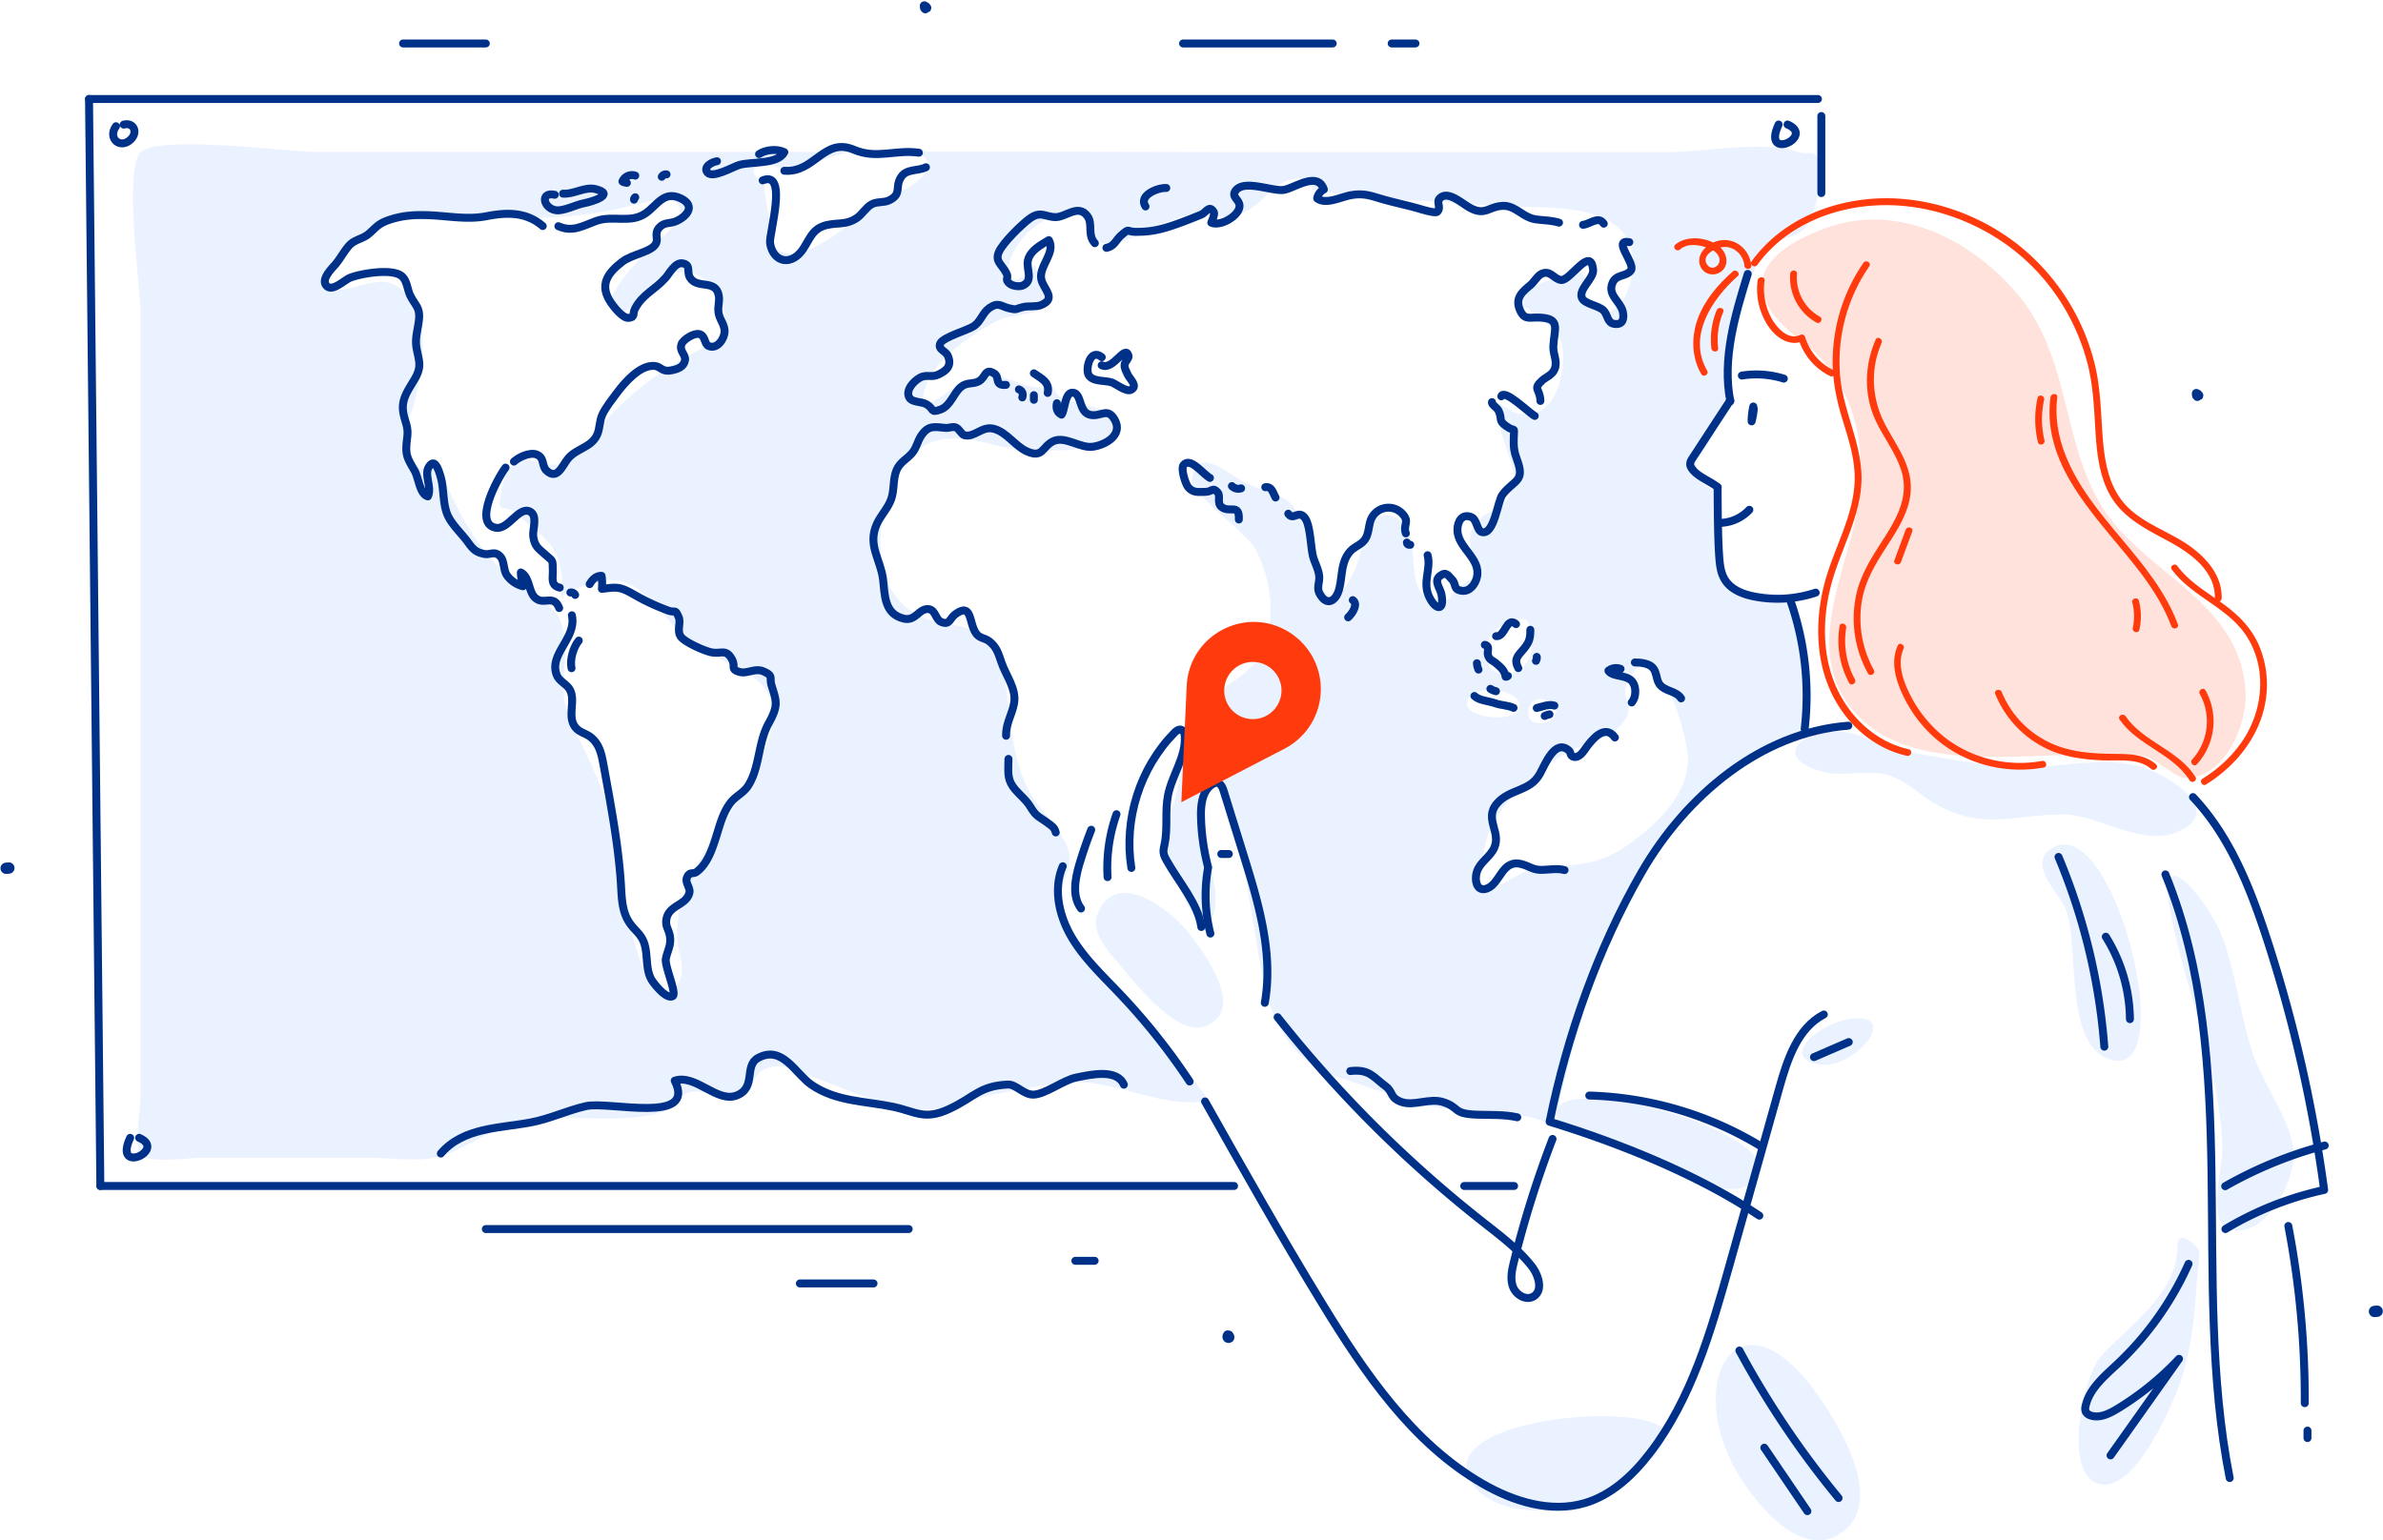 <svg xmlns="http://www.w3.org/2000/svg" width="2101.932" height="1359.018" viewBox="0 0 2101.932 1359.018">
  <g id="Location" transform="translate(-435.479 -465.05)">
    <g id="shadow">
      <g id="Group_19" data-name="Group 19">
        <g id="Group_18" data-name="Group 18">
          <path id="Path_155" data-name="Path 155" d="M1484.5,1288.7c-14.6-19-63.7-59.4-80.9-17.5-7.2,17.5,12.5,36.4,22.9,49.1,11.7,14.3,48.2,59.4,71.9,50.3C1535.5,1356.3,1497.8,1306,1484.5,1288.7Z" fill="#ebf2ff"/>
          <path id="Path_156" data-name="Path 156" d="M1898.9,1722.8c-36.6-20.8-202.6-2.2-164.5,51.6,21.1,29.8,76.8,26.6,105.6,15.4C1847.2,1787,1925.7,1738.1,1898.9,1722.8Z" fill="#ebf2ff"/>
          <path id="Path_157" data-name="Path 157" d="M1975.8,1511.4c68.6-41.3-191.1-111.5-165.8-57.6,4.5,9.6,42,15.4,49.3,17.9C1884.2,1480.3,1952.3,1525.6,1975.8,1511.4Z" fill="#ebf2ff"/>
          <path id="Path_158" data-name="Path 158" d="M2254.8,1183.6c31-.1,69.8,29.1,101.4,15.4,36.8-15.9,5.6-41.3-21.1-53.3-36.3-16.3-77.4-3.3-115.3-3.8-32.8-.4-74.9-9.2-107.3-14.5-23.6-3.9-35.6-18-58.9-17-35.1,1.6-51.6,24.9-9.7,35.7,18.2,4.7,38.2-2.5,56.3,2.7,17.7,5.1,28.8,18.3,44.7,26.9C2185.6,1197.6,2212.5,1183.8,2254.8,1183.6Z" fill="#ebf2ff"/>
          <path id="Path_159" data-name="Path 159" d="M2297.2,1400c63.3,18.9,1-227-54-185.1-18.3,13.9,8.9,39.3,14.2,51.8C2270.4,1297.7,2254.6,1387.2,2297.2,1400Z" fill="#ebf2ff"/>
          <path id="Path_160" data-name="Path 160" d="M2073.7,1363.4c-29.7.1-73.1,36-31.4,41C2069.3,1407.7,2109.6,1363.2,2073.7,1363.4Zm-31,40c-.2.1-.2.2-.3.2C2042.4,1403.7,2042.4,1403.6,2042.7,1403.4Z" fill="#ebf2ff"/>
          <path id="Path_161" data-name="Path 161" d="M2038.5,1695.3c-69.5-97.7-117.9-12-71.1,68.3,15.9,27.2,57.7,80.8,94.2,52.4C2098.1,1787.5,2057.1,1721.4,2038.5,1695.3Z" fill="#ebf2ff"/>
          <path id="Path_162" data-name="Path 162" d="M2355.9,1566c0,40.6-43.6,69.3-67.2,95.5-15.2,17-33.4,99.3-4.4,111.9,34.1,14.8,72-78.6,77.3-97.9,6.9-25,9.9-51.2,11.4-77.1.3-5.8,4.3-28,.9-32.4C2371.5,1563,2355.9,1548,2355.9,1566Z" fill="#ebf2ff"/>
          <path id="Path_163" data-name="Path 163" d="M2458.3,1476.9c-5.8-29.7-27.6-56.5-36.8-85.6-10.3-32.6-13.8-67.2-25.7-99.3-11.3-30.3-57.8-88.8-46.8-26.8,12.6,71.3,44,137.3,46.7,210.8.8,21.2-15.5,70.1,8.4,74.4C2437,1556.3,2462.9,1500.2,2458.3,1476.9Z" fill="#ebf2ff"/>
        </g>
        <path id="Path_164" data-name="Path 164" d="M1243.3,598.9c34.5,16.3-22.9,39.9-35.3,47.3-18.1,10.7-55.9,47.3-78.1,42.3-19.3-4.4-10.9-8.9-14.8-24.9-1.7-6.7-4.8-27.8-5.5-33.5-.8-7.3-14.2-8.5-7.6-18.3,3.7-5.5,23,3,27.6,2.5,16.5-2,38.3-11,55.1-15.3H710.9c-21.1,0-136.5-15.3-151.5.5s0,119.8,0,140.4v693.5c0,8.7-5.6,43.6,0,50.4,6.7,8.1,44,2.6,55.8,2.6H761c18,0,40.1,3.6,57.8,0,24.2-4.9,45.3-23.5,71-30.4,40.8-11,96.7,3.4,133.8-11.3,11.4-4.5,7.6-14,22.6-16.4,12.8-2.1,27.6,11.1,40.5,6.2,13-5,12-21.1,23.3-26.1,15.4-6.9,27.5,1.5,42.5,6.9,43.6,15.6,82.4,38.4,127.8,24,29.4-9.4,55.2-13.3,87.8-18.4,47.4-7.4,89.3,23.8,133.9,15.1-29.2-40.1-67.5-72.7-95.8-113.4-9.1-13.1-30.7-41.9-34.5-56.5-4.5-17.4,9-32.6,7.1-47.1-2.4-17.6-28.1-40.1-37.1-58.9-9.8-20.3-12.9-40.9-15.8-63-2.8-21.4-2.7-46.5-17.4-63.9-18.7-22.2-40.7-13.3-64.1-25.9-38-20.5-37.4-71.1-24.3-106.9,18.9-51.5,48.5-54.9,94.9-42.2,11.7,3.2,95.1,12.4,101.6-13,7.7-30.3-48-16.1-51.6-39.1-30.3,6-42.5-17.8-73.7-6.9-17.3,6.1-51.9,42.4-38.6,4.9,7.9-22.3,45.7-48.8,64.9-57.1,10.4-4.5,34.6-4.3,40.8-12.9,8.2-11.3-9.8-24-9.9-35.8-34.1,41.1-32.9-22.3,14.5-41.7,38.1-15.6,28.4,19.7,46.5,23.2,20.9,4.1,65.5-30.1,85.6-25.8,56,12,52.9-31.2,86.5-31.3,7.2,0,10.2,9.2,12.5,9.6,7.1,1.5,28.7,5.5,41.4,6.5,37.9,3,76,4,113.7,7.7,42.7,4.2,136.5-10.5,125.5,61.8-2.8,18.2-16.2,41.7-34.7,28.2-9.7-7.1-1.6-27.4-11.1-31.4-7.8-3.3-46.9,13.7-50.3,21.4-9.6,21.5.2,1.7,9.3,15.6,5,7.7,17.3,8.2,23.2,21.1,4.6,10.1,3.5,23,1.4,33.6-6,29.8-27.2,45.4-54.1,24.3-10.2,4.6,12.5,51.9,12.3,63.2-.8,36.4-26.7,25.1-37.2,48.7-5.8,13.1,6.9,32.6,0,46.4,6.4-12.8-26.2,15.4-17.4,13.5-11.8,2.5-9.7,9.8-24-1.6-17.8-14.3-.6-59.8-27-70.3-24.7-9.9-26.9,28.7-33.4,43.7-28.3,64.9-35-2.6-46-33.7-11.5-32.6-20.9-25.6-51.3-39.8-14.5-6.7-43-35.1-47.5-3.3-1.8,12.8,47.8,46,56.5,62.7,13.3,25.5,18.1,62.1,5.5,88.4-11.9,24.9-38.6,31.3-54.9,51.1-17,20.6-12.4,30.6-17.1,57.6-3.8,22-14.2,45.6-11.3,68.3,2.4,18,18.8,57.1,32.4,66.1,27.1-17.7-11.3-86.4-2.4-110.2,10.4-28,18.1-9.4,24.9,9.7,10.3,29,14.9,65.1,20,95.3,9.8,57.9,14.2,118.5,76.6,138.9,20.6,6.7,48,16.5,70.9,22.9,38.7,10.9,80.7,1.8,118.1,19.3,20-85.8,43-176.3,96-248.4,25.4-34.6,57.4-63.8,96.5-82.1,31.4-14.7,32-16.2,29.7-53.3-1.5-23.5-3.4-71.1-18.4-81.2-14-9.4-33.7.5-47.5-15.9-11.2-13.3-8.3-31.4-10.5-47-1.2-8.3,4.8-19.9.7-27.7-4-7.6-15.7-6.5-18.7-16.6-6.2-21.2-.5-11.8,9.8-32,18.5-36.2,17.7-78.9,28.5-117.4,4.3-15.2,8.9-33.3,17.9-46.4,12.4-18.1,25.9-11.6,38-24.3,8.2-8.6,19.6-53.6,9-63.9-3.9-3.9-7.9,0-14.7-2.5-30-10.9-84.6,0-116.2,0H1515.9Q1379.55,598.7,1243.3,598.9Zm-132.6,526.2c-15.5,40.5-45.5,72.7-64.6,111.3-9.7,19.6-13.1,33.2-13.5,54.3-.2,10.5,7.5,28.5,2.8,38.7-29.1,63.6-55.1-99.6-56.4-112.5-4.8-49.8-22.3-75.5-41.2-118.6-13.5-30.8,5.2-62.1-10-89.1-8.3-14.8-35.4-26.3-51.3-42.7-28.6-29.4-42.4-61-57.3-98.6-3.5,19.1-18.5,9.4-24.4-1.6-7.4-14,2.8-32.8,6.2-46,7.8-30.7,16.9-80.7-15.9-103-18.4-12.5-49.8,13.2-60.2-1.4-7.8-10.9,36.2-49.1,44.9-53.7,25.3-13.6,67.1-5.3,94.4-5,43.6.5,81.3.9,123.3-9.5,22.3-5.5,51.6-14.8,47.6,9.1-1.2,6.8-25.1,24.9-30.2,30.9s-34.8,36.1-29.7,47c9.6,20.2,34.2-20,40.9-23.5,21.9-11.5,41.8-7.2,53.6,16.6,14.4,29.1-.8,36.9-22.7,48.8-36.1,19.6-57.3,36.8-84.9,67.9-9.8,11-20.8,26.6-35.9,30.3-6.6,1.6-26.6-5.8-30.1-4.4-12.2,4.9-15.5,12.3-17.9,25.4-4.9,27.1.1,11.2,13.5,23.2,25.3,22.7,42.6,28.7,38.9,71.8,49.4-25.6,66.2-15.2,99.1,26.8C1062.5,1059.4,1140.1,1048.2,1110.7,1125.1Zm673.1-32.6c.7-19,33.6-9.6,21.8,5.5C1799.6,1105.7,1781.5,1105.3,1783.8,1092.5Zm-36.6-59c4.4-22.2,45.7-31.5,34.9-11C1802.9,1060,1738.3,1078.5,1747.2,1033.5Zm-17.6,53.5c-2.3-20,49.5-15.6,45.9,2.2C1772.7,1103.1,1731,1099,1729.6,1087Zm194.7,50c-1.3,28.4-23.2,50.4-44.3,67.1-36.5,28.8-53.4,21.6-94.2,27.9-5.7.9-39.1,21.4-41,20.7-16.7-5.6-1.7-16.5-1.4-25,.9-22.9,8.1-39.9,26.6-60.5a191.42,191.42,0,0,1,51.8-40.1c9.8-5,32.6-12,40.4-19.3,20.7-19.4.4-23.4,9.2-41.8C1895.6,1015.1,1925.4,1114.3,1924.3,1137Z" fill="#ebf2ff"/>
      </g>
    </g>
    <g id="color_shadow">
      <g id="Group_20" data-name="Group 20">
        <path id="Path_165" data-name="Path 165" d="M2416.2,1076.2c-3.2-73-73.5-99.3-114.8-147.9C2252.1,870,2266,786,2216.2,726c-40.9-49.3-106.4-82.9-170.1-59.8-63.7,23.2-76.9,58.5-21.8,99.5,45.2,33.6,59.3,89.7,49.7,147.1-10.2,60.7-52.6,133.1,3.1,186.6,48.1,46.2,139.3,30.8,198.2,31.6,14.2.2,39.3-1.7,53.2,1.6,9,2.2,26,18.9,34.9,18.9C2397.8,1151.3,2417.5,1105.2,2416.2,1076.2Z" fill="#ffe2db"/>
      </g>
    </g>
    <g id="outline">
      <g id="Group_21" data-name="Group 21">
        <line id="Line_9" data-name="Line 9" x2="10" y2="959" transform="translate(514 552.4)" fill="none" stroke="#003188" stroke-linecap="round" stroke-linejoin="round" stroke-miterlimit="10" stroke-width="7"/>
        <line id="Line_10" data-name="Line 10" x2="1525" transform="translate(514 552.4)" fill="none" stroke="#003188" stroke-linecap="round" stroke-linejoin="round" stroke-miterlimit="10" stroke-width="7"/>
        <line id="Line_11" data-name="Line 11" x2="1000" transform="translate(524 1511.4)" fill="none" stroke="#003188" stroke-linecap="round" stroke-linejoin="round" stroke-miterlimit="10" stroke-width="7"/>
        <line id="Line_12" data-name="Line 12" y2="68" transform="translate(2042 567.4)" fill="none" stroke="#003188" stroke-linecap="round" stroke-linejoin="round" stroke-miterlimit="10" stroke-width="7"/>
        <line id="Line_13" data-name="Line 13" x2="44" transform="translate(1727 1511.4)" fill="none" stroke="#003188" stroke-linecap="round" stroke-linejoin="round" stroke-miterlimit="10" stroke-width="7"/>
        <line id="Line_14" data-name="Line 14" x2="373" transform="translate(864 1549.4)" fill="none" stroke="#003188" stroke-linecap="round" stroke-linejoin="round" stroke-miterlimit="10" stroke-width="7"/>
        <line id="Line_15" data-name="Line 15" x2="65" transform="translate(1141 1597.4)" fill="none" stroke="#003188" stroke-linecap="round" stroke-linejoin="round" stroke-miterlimit="10" stroke-width="7"/>
        <line id="Line_16" data-name="Line 16" x2="17" transform="translate(1384 1577.4)" fill="none" stroke="#003188" stroke-linecap="round" stroke-linejoin="round" stroke-miterlimit="10" stroke-width="7"/>
        <line id="Line_17" data-name="Line 17" x2="73" transform="translate(791 503.4)" fill="none" stroke="#003188" stroke-linecap="round" stroke-linejoin="round" stroke-miterlimit="10" stroke-width="7"/>
        <line id="Line_18" data-name="Line 18" x2="132" transform="translate(1479 503.4)" fill="none" stroke="#003188" stroke-linecap="round" stroke-linejoin="round" stroke-miterlimit="10" stroke-width="7"/>
        <line id="Line_19" data-name="Line 19" x2="21" transform="translate(1663 503.4)" fill="none" stroke="#003188" stroke-linecap="round" stroke-linejoin="round" stroke-miterlimit="10" stroke-width="7"/>
        <path id="Path_166" data-name="Path 166" d="M1977.1,706.7c-11.3,36.5-22.7,74.9-15.4,112.4" fill="none" stroke="#003188" stroke-linecap="round" stroke-linejoin="round" stroke-miterlimit="10" stroke-width="7"/>
        <path id="Path_167" data-name="Path 167" d="M1961.7,818.2l-33.3,51c-1.1,1.6-2.2,3.4-2.1,5.4,0,2.2,1.5,4,2.9,5.7,4.9,5.7,15.6,9.8,21.4,14.6" fill="none" stroke="#003188" stroke-linecap="round" stroke-linejoin="round" stroke-miterlimit="10" stroke-width="7"/>
        <path id="Path_168" data-name="Path 168" d="M1950.5,894.9c.1,16.4.2,44.4,1.4,60.8.5,7.2,1.2,14.6,5,20.8,5.5,9,16.5,13.1,26.8,15a107.156,107.156,0,0,0,53.3-3.6" fill="none" stroke="#003188" stroke-linecap="round" stroke-linejoin="round" stroke-miterlimit="10" stroke-width="7"/>
        <path id="Path_169" data-name="Path 169" d="M1952,926.4a36.66,36.66,0,0,0,26.5-11.6" fill="none" stroke="#003188" stroke-linecap="round" stroke-linejoin="round" stroke-miterlimit="10" stroke-width="7"/>
        <path id="Path_170" data-name="Path 170" d="M1982,823.7a57.86,57.86,0,0,0-1.5,13.1,59.943,59.943,0,0,0,1.9-11.1" fill="none" stroke="#003188" stroke-linecap="round" stroke-linejoin="round" stroke-miterlimit="10" stroke-width="7"/>
        <path id="Path_171" data-name="Path 171" d="M1971.9,796.4a81.359,81.359,0,0,1,37,2.7" fill="none" stroke="#003188" stroke-linecap="round" stroke-linejoin="round" stroke-miterlimit="10" stroke-width="7"/>
        <path id="Path_172" data-name="Path 172" d="M2014.7,994.9a253.576,253.576,0,0,1,12.6,113.3" fill="none" stroke="#003188" stroke-linecap="round" stroke-linejoin="round" stroke-miterlimit="10" stroke-width="7"/>
        <path id="Path_173" data-name="Path 173" d="M2065.8,1105.3c-77.2,5.9-143.4,62-182.2,129.1s-65.8,144.4-81.3,220.3c61.6,18.9,131.5,46.9,185,82.9" fill="none" stroke="#003188" stroke-linecap="round" stroke-linejoin="round" stroke-miterlimit="10" stroke-width="7"/>
        <path id="Path_174" data-name="Path 174" d="M1837.3,1431.6a308.26,308.26,0,0,1,150.1,44" fill="none" stroke="#003188" stroke-linecap="round" stroke-linejoin="round" stroke-miterlimit="10" stroke-width="7"/>
        <path id="Path_175" data-name="Path 175" d="M2044.2,1360.1c-23,11.8-32.1,39.4-39.1,64.2q-22.2,78.75-44.3,157.6c-16.3,58-33.4,117.6-70.1,165.3-15,19.5-33.9,37.1-57.5,44-30.1,8.8-62.7-1.4-89.8-17-62.3-35.9-104.3-98-141.8-159.3-35.8-58.5-69.5-118.3-103.2-178.1" fill="none" stroke="#003188" stroke-linecap="round" stroke-linejoin="round" stroke-miterlimit="10" stroke-width="7"/>
        <path id="Path_176" data-name="Path 176" d="M1562.4,1362.5a1090.148,1090.148,0,0,0,181.1,180.7c15.1,11.9,30.8,23.6,42.7,38.6,6.5,8.1,10.7,22.1,1.7,27.2-6.6,3.7-15.3-1.6-17.9-8.7s-.9-14.9.9-22.2a910.7,910.7,0,0,1,34-108.2" fill="none" stroke="#003188" stroke-linecap="round" stroke-linejoin="round" stroke-miterlimit="10" stroke-width="7"/>
        <path id="Path_177" data-name="Path 177" d="M2035.5,1397.7c10.2-4.4,20.5-8.9,30.7-13.3" fill="none" stroke="#003188" stroke-linecap="round" stroke-linejoin="round" stroke-miterlimit="10" stroke-width="7"/>
        <path id="Path_178" data-name="Path 178" d="M2251.2,1221.1a540.4,540.4,0,0,1,40.4,167.4" fill="none" stroke="#003188" stroke-linecap="round" stroke-linejoin="round" stroke-miterlimit="10" stroke-width="7"/>
        <path id="Path_179" data-name="Path 179" d="M2292.9,1291.5a139.96,139.96,0,0,1,21.3,72.7" fill="none" stroke="#003188" stroke-linecap="round" stroke-linejoin="round" stroke-miterlimit="10" stroke-width="7"/>
        <path id="Path_180" data-name="Path 180" d="M2345.5,1236.5c67.6,166.2,21.9,356.6,56.7,532.6" fill="none" stroke="#003188" stroke-linecap="round" stroke-linejoin="round" stroke-miterlimit="10" stroke-width="7"/>
        <path id="Path_181" data-name="Path 181" d="M2365.9,1580.1a275.788,275.788,0,0,1-63,88.6c-11.4,10.7-24.4,21.5-27.8,36.7a7.994,7.994,0,0,0,.2,5.3,7.329,7.329,0,0,0,4,3.1c7.8,2.8,16.3-1.3,23.5-5.6a259.12,259.12,0,0,0,54.7-44.3q-30.15,42.6-60.4,85.2" fill="none" stroke="#003188" stroke-linecap="round" stroke-linejoin="round" stroke-miterlimit="10" stroke-width="7"/>
        <path id="Path_182" data-name="Path 182" d="M1969.7,1656.6a802.574,802.574,0,0,0,87.5,130.1" fill="none" stroke="#003188" stroke-linecap="round" stroke-linejoin="round" stroke-miterlimit="10" stroke-width="7"/>
        <path id="Path_183" data-name="Path 183" d="M1991.7,1742.3q19.05,28.05,38,56" fill="none" stroke="#003188" stroke-linecap="round" stroke-linejoin="round" stroke-miterlimit="10" stroke-width="7"/>
        <path id="Path_184" data-name="Path 184" d="M2369.8,1168.3c32.5,34.4,50.4,79.8,65.1,124.8a1256.917,1256.917,0,0,1,50.6,221.8,288.874,288.874,0,0,0-87.1,34.5" fill="none" stroke="#003188" stroke-linecap="round" stroke-linejoin="round" stroke-miterlimit="10" stroke-width="7"/>
        <path id="Path_185" data-name="Path 185" d="M2398.2,1511.6a368.631,368.631,0,0,1,87.8-35.9" fill="none" stroke="#003188" stroke-linecap="round" stroke-linejoin="round" stroke-miterlimit="10" stroke-width="7"/>
        <path id="Path_186" data-name="Path 186" d="M2453.9,1546.7a811.908,811.908,0,0,1,14.5,156.3" fill="none" stroke="#003188" stroke-linecap="round" stroke-linejoin="round" stroke-miterlimit="10" stroke-width="7"/>
        <path id="Path_187" data-name="Path 187" d="M2470.8,1727.2v6.6" fill="none" stroke="#003188" stroke-linecap="round" stroke-linejoin="round" stroke-miterlimit="10" stroke-width="7"/>
        <path id="Path_188" data-name="Path 188" d="M1484.8,1419.2a569.451,569.451,0,0,0-62.6-78.4c-14.9-15.7-30.9-30.7-41.8-49.4s-16-42.2-7.5-62.1" fill="none" stroke="#003188" stroke-linecap="round" stroke-linejoin="round" stroke-miterlimit="10" stroke-width="7"/>
        <path id="Path_189" data-name="Path 189" d="M1389,1266.6c-8-10.7-5.3-25.8-1.6-38.6,3.1-10.4,6.6-20.7,10.6-30.9" fill="none" stroke="#003188" stroke-linecap="round" stroke-linejoin="round" stroke-miterlimit="10" stroke-width="7"/>
        <path id="Path_190" data-name="Path 190" d="M1420.3,1183.4a141.427,141.427,0,0,0-7.9,55.5" fill="none" stroke="#003188" stroke-linecap="round" stroke-linejoin="round" stroke-miterlimit="10" stroke-width="7"/>
        <path id="Path_191" data-name="Path 191" d="M1433.4,1230.8c-6.9-42.6,7.5-88.2,37.8-119.1,1.7-1.8,4.2-3.7,6.5-2.7,2,.8,2.7,3.4,2.8,5.6,1.2,18.2-11.3,34.3-14.8,52.2-2.8,14.1,0,28.9-3,43-.5,2.5-1.2,5-.9,7.5.3,2.7,1.7,5.1,3,7.4,10,18,27.6,37.8,30.3,58.2" fill="none" stroke="#003188" stroke-linecap="round" stroke-linejoin="round" stroke-miterlimit="10" stroke-width="7"/>
        <path id="Path_192" data-name="Path 192" d="M1503.1,1288.7a136.963,136.963,0,0,1-2.1-57.7" fill="none" stroke="#003188" stroke-linecap="round" stroke-linejoin="round" stroke-miterlimit="10" stroke-width="7"/>
        <path id="Path_193" data-name="Path 193" d="M1501,1229.8a192.566,192.566,0,0,1-6.2-44.6c-.2-10.3,1.2-22.2,9.7-28a7.383,7.383,0,0,1,4.5-1.5c3.2.4,4.8,4,5.8,7.1l17.7,57c13.1,42.2,26.3,86.4,18.6,130" fill="none" stroke="#003188" stroke-linecap="round" stroke-linejoin="round" stroke-miterlimit="10" stroke-width="7"/>
        <path id="Path_194" data-name="Path 194" d="M1512.7,1218.5h6.7" fill="none" stroke="#003188" stroke-linecap="round" stroke-linejoin="round" stroke-miterlimit="10" stroke-width="7"/>
        <path id="Path_195" data-name="Path 195" d="M914.2,664.5c-14.9-12.8-32.1-12.1-49.6-8.7-16.5,3.2-32.7,0-49.2-.8-13.3-.6-24.4-.1-37,4.2-9.9,3.4-11.2,6.8-18.1,12.5-5,4.1-11.8,4.8-16.3,9.4-4.3,4.3-8.5,12.5-13.2,17.8-3.1,3.5-12.8,13.2-7,18.6,5.3,5,15.5-5.5,20.7-7.5,9.6-3.7,38-8.6,45.8-.9,4.4,4.3,4.5,11.6,7.1,16.8,4.7,9.4,9,10.4,7.5,22.3-1.1,8.9-3.6,15.5-1.9,24.5,2.1,11.1,4.6,15.7-1.5,26.4-5.6,9.8-12.6,18.1-10.2,30.5,1.8,9.3,4.6,11.9,3.3,21.9-1.9,15-.3,16.8,6.5,28.7,3.7,6.3,4.5,20.9,11.8,22.8,3.7-7.7-3.3-18.8.6-25.6,5.2-8.9,8.7,1.4,10.7,8.5,3.2,11.1,1.5,24.2,6.6,34.7,4,8.1,12.1,15.5,17.4,22.8,4.6,6.3,6.8,8.7,14,10.3,5.7,1.3,9.6-3.2,14.7,2.5,3.4,3.8,2.6,11.7,5.5,16.1a24.661,24.661,0,0,0,14.4,10c-.8-4-1.9-8.2-1.9-12.2,8.6,4.6,6.2,18.5,14.1,23.5,7.2,4.6,15.1-3.9,19.7,7.9" fill="none" stroke="#003188" stroke-linecap="round" stroke-linejoin="round" stroke-miterlimit="10" stroke-width="7"/>
        <path id="Path_196" data-name="Path 196" d="M881.4,877.6c-6.9,9.1-29,49.6-8.5,53.1,10.9,1.9,20.1-19.1,29.9-14.4,7.3,3.5,2.3,15.9,3,21.7,1.1,9.2,4.6,10.9,10.7,16.4,7.1,6.4,6.3,3.9,6.6,14,.2,6.4-2.3,13.1,6.1,15.1" fill="none" stroke="#003188" stroke-linecap="round" stroke-linejoin="round" stroke-miterlimit="10" stroke-width="7"/>
        <path id="Path_197" data-name="Path 197" d="M938.6,987.8a4.03,4.03,0,0,1,4.2,2.1" fill="none" stroke="#003188" stroke-linecap="round" stroke-linejoin="round" stroke-miterlimit="10" stroke-width="7"/>
        <path id="Path_198" data-name="Path 198" d="M888.8,872.3c4.1-3.9,14.3-8.6,20.1-6.2,7.2,3,4.1,9.7,8.5,14,9.3,8.9,13.7-3.4,18.6-9.8,7.4-9.7,20.9-10.1,26.1-21.5,2.6-5.6,2-12.1,4.6-17.8,2.9-6.5,8.8-13.7,13-19.4,6.8-9.1,20.3-24.8,33.1-23.7,5.9.5,6.4,5.6,14.8,3.9,5.9-1.1,11.2-3.2,12.1-9,.8-5.1-5.5-7.9-3-14.3,1.6-4.1,11.1-9.9,15.6-8.7,5.8,1.6,4.1,8.9,8.4,10.6,7.5,3,13.7-6.4,13.9-12.7.2-5.6-3.4-9.5-4.9-14.7-1.8-6.4.8-11.4-.2-17-2.6-15-18.7-5.6-25.3-15.8-3.4-5.3,1.2-11.3-6.5-12.8-6.7-1.3-11.8,9-15.1,12.7-10,11.2-20.2,14.3-27.1,27.4-2.3,4.4.7,7.6-5.8,8-5,.3-12.7-9.6-15.1-13.1-10.9-15.6-3.5-26.2,9.6-36.3,9-7,26.3-8.6,30-16.4,2.1-4.5-2-8.5,2.8-13.9,4.3-4.9,9.4-3.3,14.4-5.4,10.4-4.4,17.7-13.9,4.8-20.2-15-7.4-20.9,5.8-31.2,13-13.6,9.4-28.8,1.4-43.9,6.9-11.7,4.3-20.7,10.1-33.1,4.5" fill="none" stroke="#003188" stroke-linecap="round" stroke-linejoin="round" stroke-miterlimit="10" stroke-width="7"/>
        <path id="Path_199" data-name="Path 199" d="M924.8,636.9c-13.3-2.8-10,11.8.8,13.6,6.9,1.1,17.8-4.8,24.8-6.1,7.5-1.4,28.5-7.9,10.4-12.5-9.5-2.4-19,4.7-28.7,4" fill="none" stroke="#003188" stroke-linecap="round" stroke-linejoin="round" stroke-miterlimit="10" stroke-width="7"/>
        <path id="Path_200" data-name="Path 200" d="M995.8,620a9.132,9.132,0,0,0-11.3,5.1c1.3,1.1,2.2.8,3.9,1.3" fill="none" stroke="#003188" stroke-linecap="round" stroke-linejoin="round" stroke-miterlimit="10" stroke-width="7"/>
        <path id="Path_201" data-name="Path 201" d="M995.8,639.1a2.476,2.476,0,0,0-1.1,2.1" fill="none" stroke="#003188" stroke-linecap="round" stroke-linejoin="round" stroke-miterlimit="10" stroke-width="7"/>
        <path id="Path_202" data-name="Path 202" d="M1019.2,621a4.18,4.18,0,0,1,4.2-2.1" fill="none" stroke="#003188" stroke-linecap="round" stroke-linejoin="round" stroke-miterlimit="10" stroke-width="7"/>
        <path id="Path_203" data-name="Path 203" d="M1067.9,607.3c-4.5.6-12.5,5.1-8.4,10,4.7,5.5,23.1-5.4,28.3-6.8,10.9-3,33.9-.3,39.5-11.2-6.5-3.2-16.2-2.3-22.3,1.7" fill="none" stroke="#003188" stroke-linecap="round" stroke-linejoin="round" stroke-miterlimit="10" stroke-width="7"/>
        <path id="Path_204" data-name="Path 204" d="M1108.2,624.2c22.7-9.4,5.5,47.6,6.5,55.1,1.8,13.3,12.8,19.9,23.5,11.7,9.5-7.2,10.4-21.3,22.5-26.1,11.1-4.5,20.5-.1,31.2-8,4.3-3.2,7.7-9,12.4-11.6s10.7-1.2,15.5-3.5c11.7-5.8,4.5-11.5,10.6-20.7,4.8-7.3,15-5,21.8-8.5" fill="none" stroke="#003188" stroke-linecap="round" stroke-linejoin="round" stroke-miterlimit="10" stroke-width="7"/>
        <path id="Path_205" data-name="Path 205" d="M1127.3,615.7c27,2,34.9-29.9,61.5-18.5,20,8.5,36.6-.4,57.2,2.6" fill="none" stroke="#003188" stroke-linecap="round" stroke-linejoin="round" stroke-miterlimit="10" stroke-width="7"/>
        <path id="Path_206" data-name="Path 206" d="M955.6,980.4c2.3-4,5.8-7.5,10.5-7.3a49.2,49.2,0,0,1,.3,11.5c12.7-1.6,15.6-2.2,27.4,4.5a191.76,191.76,0,0,0,31,14.6c6.7,2.4,5.9-1.9,9.3,5.8,2.2,5-1.9,12.2,2,17.4,3.8,5,21.6,12.9,27.6,13.8,8.6,1.2,12.1-3,17.1,5.5,4.2,7.2-1.8,9.1,7.1,11.7,6.5,1.9,13.7-3.8,21-.5,9.2,4,5,5.5,7.1,12.3,4.3,14.1,6.4,17.5-2.6,33.7-9.5,17.1-7.8,40.5-18.8,56-3.8,5.3-10.3,8.3-14.4,13.4-5.9,7.6-8.6,16-11.3,24.9-4.2,13.3-8.2,28.3-18.7,36.4-3.5,2.7-6.3-.5-8.7,5-2.1,4.5,3.1,9.3,2.1,13.5-2.6,11.3-18.2,10.8-20.3,23.4-1.1,6.4,1.9,8.6,3,14.6,1.5,8.2-2,12.7-3.5,20.3-1.3,6.3,10,30.8,6,33-5.7,3.2-17.2-11.6-19.1-15.3-5-9.8-2.6-21.2-6-31.4-2.7-8.1-8.3-11.1-12.9-17.9-7.4-10.8-6.9-24.4-7.8-36.9-2.4-34-9-68.6-15.1-102.1-1.7-9.1-3.3-18.1-10.8-24.4-5.6-4.7-12-4.5-15.6-11.5-4.7-9,1.2-20.8-2.9-29.9-2.6-5.8-9.5-7.9-11.9-13.6-7.8-18.6,17.8-32.8,13.2-53" fill="none" stroke="#003188" stroke-linecap="round" stroke-linejoin="round" stroke-miterlimit="10" stroke-width="7"/>
        <path id="Path_207" data-name="Path 207" d="M946,1030.2c-4.9,6-8,16.7-6.4,24.4" fill="none" stroke="#003188" stroke-linecap="round" stroke-linejoin="round" stroke-miterlimit="10" stroke-width="7"/>
        <path id="Path_208" data-name="Path 208" d="M1401.2,679.6c-6.9-7.5-1.5-16.8-6.5-23.8-8-11.2-19.2.9-28.1.8-9.6-.1-13.1-6-23.3,1.6-7.2,5.4-22.6,20.5-26.5,28.6-4.3,8.9,2.5,11.4,6.5,19.5,2.3,4.5-2.1,4.8,2.6,8.9,2.4,2.1,8.2,3,11.3,1.9,10.5-4.1,3.1-14.7,5-22.5,2-8.6,11.6-13.6,18.4-17.7,6.4,11.3-9.3,23.2-6.6,34.8,2.1,8.9,13.8,16.8-.3,22.5-4.4,1.8-10.7.6-15.6,1.7-7.3,1.7-5.2,2.9-12.7,1.1-6.9-1.6-9.1-5.7-17-.4-6.2,4.2-7.6,11.8-13.8,16.1-5,3.5-27.3,9.8-29.7,15.2-2.6,5.8,4.9,6.4,6.8,11.4,3.3,8.3-.9,12.6-8.3,16.1-6,2.8-8.7.3-14.2,1.9s-15.9,11.3-11.6,18.6c2.6,4.4,10.7,3.2,15.2,5.9,6.8,4,3,7.9,12.2,4.6,9.1-3.3,11.4-14.6,18.3-20.1,5.4-4.3,9.9-1.9,15.5-4.8,6.3-3.4,5.2-12.2,13.7-6.9,5.1,3.2-.2,11,10.3,10" fill="none" stroke="#003188" stroke-linecap="round" stroke-linejoin="round" stroke-miterlimit="10" stroke-width="7"/>
        <path id="Path_209" data-name="Path 209" d="M1334.2,808.6c3.1,1.2,4,3.9,3,7.1" fill="none" stroke="#003188" stroke-linecap="round" stroke-linejoin="round" stroke-miterlimit="10" stroke-width="7"/>
        <path id="Path_210" data-name="Path 210" d="M1347.4,794.4c6.6,4.6,14.2,7.7,12.2,17.3" fill="none" stroke="#003188" stroke-linecap="round" stroke-linejoin="round" stroke-miterlimit="10" stroke-width="7"/>
        <path id="Path_211" data-name="Path 211" d="M1347.4,813.7v4.1" fill="none" stroke="#003188" stroke-linecap="round" stroke-linejoin="round" stroke-miterlimit="10" stroke-width="7"/>
        <path id="Path_212" data-name="Path 212" d="M1367.7,820.8c-1,4.5.3,8.3,4.1,10.1,3-3.6,2.8-20.3,10.2-19.4,7.9.9,4.7,17.6,15.4,19.6,9.4,1.8,14.8-6.9,21.2,4.1,7.8,13.4-7.8,22.5-19.4,24-10.9,1.4-24.2-9.6-34.4-5s-9.1,15.5-23.5,9.1c-10.6-4.7-17.8-17.1-29.5-20-10.2-2.5-16.7,7.8-25.4,5.8-3-.7-4.7-5.7-7.8-6.9-2.9-1.1-5.9.6-8.7.4-10.4-.9-15.6-2.7-22.1,7.2-3.1,4.8-3.7,9.9-7.5,14.6-4.6,5.7-10.9,8.1-14,15.4-3.4,8-1.8,17.6-4.8,25.8s-9.4,14.3-12.9,22.4c-7.9,18.4,3.6,30.5,5.8,48.3,1.6,13.3.8,30.2,18,34.5,11,2.8,13.6-9.6,22.5-8.3,5.6.9,6.1,9.2,10.4,11.1,8.1,3.6,7.6-2.8,12.8-6.6,15.1-11.1,11.7,7.8,18.4,17,3.1,4.3,7.7,3.9,11.5,6.8,6.5,5.1,8,10.5,10.7,18.4,3.9,11.8,13.7,23.7,11.2,36.6-1.9,10-7.3,17.8-7,28.4" fill="none" stroke="#003188" stroke-linecap="round" stroke-linejoin="round" stroke-miterlimit="10" stroke-width="7"/>
        <path id="Path_213" data-name="Path 213" d="M1325,1134.6c0,7.3-1.2,15,2.2,21.6,4,7.8,12.6,12.9,17.2,20.8,5.4,9.1,8.1,8.7,15.2,14.1,3.3,2.5,5.9,3.7,7.1,8.4" fill="none" stroke="#003188" stroke-linecap="round" stroke-linejoin="round" stroke-miterlimit="10" stroke-width="7"/>
        <path id="Path_214" data-name="Path 214" d="M1528.2,923.4c.7-14.7-8.2-5.3-15.3-11.1-4.2-3.5-.7-9.4-3.2-12.6-4.5-5.5-4.9-.7-11.1-.7-5.9,0-10.4,1.2-15-4-2.4-2.8-6.9-16.4-4.1-19.8,6-7.1,16.8,7.9,23.2,11.5" fill="none" stroke="#003188" stroke-linecap="round" stroke-linejoin="round" stroke-miterlimit="10" stroke-width="7"/>
        <path id="Path_215" data-name="Path 215" d="M1522.1,893.9a7.949,7.949,0,0,0,8.1,2" fill="none" stroke="#003188" stroke-linecap="round" stroke-linejoin="round" stroke-miterlimit="10" stroke-width="7"/>
        <path id="Path_216" data-name="Path 216" d="M1551.5,894.9c5.9-.9,6.6,4.8,9.1,9.1" fill="none" stroke="#003188" stroke-linecap="round" stroke-linejoin="round" stroke-miterlimit="10" stroke-width="7"/>
        <path id="Path_217" data-name="Path 217" d="M1571.8,918.3c4.4,6.2,8.5-3,14,2.9,6,6.5,5.5,28.3,8.4,36.7,1.7,5.1,4.5,10.3,4.9,15.8.4,5.2-2.4,9.9.3,15,6.2,11.7,14.3,6.7,17.1-3.3,3.3-11.7,1.3-24.7,10.3-34.3,3.9-4.1,9.6-5.4,12.9-10.5,3.6-5.6,2.7-12.8,5.7-18.6a16.663,16.663,0,0,1,27.3-3.4c6.3,7,.2,9.4,2.8,17" fill="none" stroke="#003188" stroke-linecap="round" stroke-linejoin="round" stroke-miterlimit="10" stroke-width="7"/>
        <path id="Path_218" data-name="Path 218" d="M1676.4,943.7c.1,1.6,1.2,2.3,3,2" fill="none" stroke="#003188" stroke-linecap="round" stroke-linejoin="round" stroke-miterlimit="10" stroke-width="7"/>
        <path id="Path_219" data-name="Path 219" d="M1694.7,954.9c3.3,12.5-5,23.7,1.5,37,5.4,11.2,13.7,13.2,10.7-2.5-1.2-6-7.2-11.8-1.1-16.4,5.6-4.1,7.1.2,10.2,3.1,4.4,4.2.7,9.1,9,10.2,6.9.9,11.8-5.9,13.2-11.9,3.9-17.1-17.6-26-17.2-42.4.2-7,4.1-14.1,12.3-10.7,5.1,2.1,4.8,12.1,9.3,13.2,11,2.7,13.7-27.2,18.1-33,10.2-13.3,20.1-11.3,13.1-30.2-3-8.1-3.3-11.8-3.1-20.1.3-11.1,1.6-4.1-6.8-10.3-7-5.2-3.2-5.4-6.3-12.9-1.6-3.8-6.8-5.8-6.1-8.2" fill="none" stroke="#003188" stroke-linecap="round" stroke-linejoin="round" stroke-miterlimit="10" stroke-width="7"/>
        <path id="Path_220" data-name="Path 220" d="M1628.7,994.5c5,3.5-.2,11.7-4.1,15.2" fill="none" stroke="#003188" stroke-linecap="round" stroke-linejoin="round" stroke-miterlimit="10" stroke-width="7"/>
        <path id="Path_221" data-name="Path 221" d="M1407.3,780.2c-10.3-8.5-14.6,10.6-11.6,15.7,3.7,6.3,14.5,4.5,20.5,6.6,3.7,1.3,12.7,8.6,16.8,6.5,6.8-3.3-1.4-9.9-2.9-13.6-1.3-3.1-2.8-5-2.7-8.4,0-2.6,4.2-5.8,3.5-8.1-3-10.6-13.5,13.4-23.7,8.4" fill="none" stroke="#003188" stroke-linecap="round" stroke-linejoin="round" stroke-miterlimit="10" stroke-width="7"/>
        <path id="Path_222" data-name="Path 222" d="M1759.7,814.7c2.7-7,24.7,14.9,29.5,17.3" fill="none" stroke="#003188" stroke-linecap="round" stroke-linejoin="round" stroke-miterlimit="10" stroke-width="7"/>
        <path id="Path_223" data-name="Path 223" d="M1794.2,818.8c-.3-11.2-7.3-10.1,1.8-18.3,3.4-3,8.8-4.5,10.9-10.2,2.5-6.9-1.6-12.6-1.3-19.4.6-15.8,7.4-25.2-13.2-25.7-8-.2-12.4,2.4-16.3-6.7-4.8-11.1,3.1-16.7,9.6-22.2,2.6-2.2,5.8-7.5,8.7-9.2,8.5-4.8,11.6,4.5,18.2,5,8,.7,26.1-30.9,28.1-9,.7,7.8-13.2,17.1-9.9,24.8,2.3,5.5,14.7,6.5,19.2,11.2,3.7,4,3.2,10.8,9.3,11.7,8.4,1.3,8.8-5.7,7.5-11.1-2.2-8.9-13.8-14.5-8.9-25.3,3.4-7.7,12.4-5.1,16.2-10.9,4-6-17-27.7-1.5-24.8" fill="none" stroke="#003188" stroke-linecap="round" stroke-linejoin="round" stroke-miterlimit="10" stroke-width="7"/>
        <path id="Path_224" data-name="Path 224" d="M1411.4,683.7c7.1-1.3,8.4-7.1,13.2-11.2,7.5-6.4,4.2-3.1,12.4-2.9,11.5.1,20.1-1.4,31.3-5.1,8.8-2.9,18.2-6.6,26.7-10.1,4.2-1.7,7.1-8.9,11-2.4,1.3,2-1.4,7.6-2.1,9.5,7,3.1,19.8-3.6,23.6-10.4,5.1-9.3-6.8-10.9-2.4-17.5,7.3-11,33.3.9,43.2-1.1,9.6-1.9,29.5-16.5,34.9-.3a10.964,10.964,0,0,0-5.9,7.9c7.6,5.8,21.1-1.3,29.6-2.8,12.1-2.2,18.4.8,29.4,3.9,10.8,3,20.7,5,31.4,8.1,2,.6,13.6,4.1,15.3,2.7,3.8-2.9-.3-8.6,1.9-11.3,6.7-8.6,19.6,3.5,27,7.6,14,7.8,17-1.8,30.4-1.6,10,.2,16.9,10.2,27.4,11.8,7.2,1.1,13.3.8,20.9,3" fill="none" stroke="#003188" stroke-linecap="round" stroke-linejoin="round" stroke-miterlimit="10" stroke-width="7"/>
        <path id="Path_225" data-name="Path 225" d="M1831.8,663.4c6.5-.7,13.5-8.2,18.3-1" fill="none" stroke="#003188" stroke-linecap="round" stroke-linejoin="round" stroke-miterlimit="10" stroke-width="7"/>
        <path id="Path_226" data-name="Path 226" d="M1464.2,630.9c-7.5-.4-24.9,6.5-18.3,16.3" fill="none" stroke="#003188" stroke-linecap="round" stroke-linejoin="round" stroke-miterlimit="10" stroke-width="7"/>
        <path id="Path_227" data-name="Path 227" d="M1745.2,1034c5.1,1.2,1.5,5.7,2.9,9.5,1.6,4.3,3.7,3.9,6.9,6.7,3.9,3.3,7.7,6.3,8.5,11.9a2.2,2.2,0,0,0,2-.7" fill="none" stroke="#003188" stroke-linecap="round" stroke-linejoin="round" stroke-miterlimit="10" stroke-width="7"/>
        <path id="Path_228" data-name="Path 228" d="M1755.1,1026.3c8,1.2,9.1-18,17.6-10.6" fill="none" stroke="#003188" stroke-linecap="round" stroke-linejoin="round" stroke-miterlimit="10" stroke-width="7"/>
        <path id="Path_229" data-name="Path 229" d="M1785.3,1020.7c.2,9.2-1.9,12.5-7.8,19.2-4.4,5-6.3,7.9-2.8,14.6" fill="none" stroke="#003188" stroke-linecap="round" stroke-linejoin="round" stroke-miterlimit="10" stroke-width="7"/>
        <path id="Path_230" data-name="Path 230" d="M1736,1079.1c4.1,4,12.6,4.4,18,6.3,5.2,2,11.6,1.8,16.5,4.2" fill="none" stroke="#003188" stroke-linecap="round" stroke-linejoin="round" stroke-miterlimit="10" stroke-width="7"/>
        <path id="Path_231" data-name="Path 231" d="M1750.1,1072.8a15.148,15.148,0,0,0,4.9,2.1" fill="none" stroke="#003188" stroke-linecap="round" stroke-linejoin="round" stroke-miterlimit="10" stroke-width="7"/>
        <path id="Path_232" data-name="Path 232" d="M1771.2,1080.5" fill="none" stroke="#003188" stroke-linecap="round" stroke-linejoin="round" stroke-miterlimit="10" stroke-width="7"/>
        <path id="Path_233" data-name="Path 233" d="M1791,1044.6a6.147,6.147,0,0,1-.7,3.5" fill="none" stroke="#003188" stroke-linecap="round" stroke-linejoin="round" stroke-miterlimit="10" stroke-width="7"/>
        <path id="Path_234" data-name="Path 234" d="M1738.2,1050.2a15.919,15.919,0,0,0,1.4,5.6" fill="none" stroke="#003188" stroke-linecap="round" stroke-linejoin="round" stroke-miterlimit="10" stroke-width="7"/>
        <path id="Path_235" data-name="Path 235" d="M1791,1089.7c4.7-1.1,11-3.8,15.5-2.1" fill="none" stroke="#003188" stroke-linecap="round" stroke-linejoin="round" stroke-miterlimit="10" stroke-width="7"/>
        <path id="Path_236" data-name="Path 236" d="M1798,1096.7a20.727,20.727,0,0,1,4.2-1.4" fill="none" stroke="#003188" stroke-linecap="round" stroke-linejoin="round" stroke-miterlimit="10" stroke-width="7"/>
        <path id="Path_237" data-name="Path 237" d="M1864.9,1055.2a10.9,10.9,0,0,0-10.7,1.6c3.9,6,16.8,3,21.6,10.4,3.1,4.8,2.7,13.3-1.1,17.6" fill="none" stroke="#003188" stroke-linecap="round" stroke-linejoin="round" stroke-miterlimit="10" stroke-width="7"/>
        <path id="Path_238" data-name="Path 238" d="M1877.5,1049.5c4.8,0,11.9.7,15.5,4.3,4,4,3.1,10.4,6.2,14.8,4.9,6.8,14.5,5.6,19.1,12.6" fill="none" stroke="#003188" stroke-linecap="round" stroke-linejoin="round" stroke-miterlimit="10" stroke-width="7"/>
        <path id="Path_239" data-name="Path 239" d="M1859.9,1115.7c-8.9-12.4-20.3,2-25.5,9.2-2.3,3.2-6.1,9.3-11.1,7.8-3.4-1.1-1.8-3.8-4.2-5.7-12.2-10.3-20.8,12.7-25.5,21-8.8,15.6-26.3,12.9-37.6,25.8-12.6,14.4,5.9,26.7-4,42-5,7.7-13.4,11.7-14.6,22-.8,6.6,1.9,14.1,9.8,11.1,12-4.6,13-26.5,31-21.3,7.2,2.1,9.6,5.2,18.1,4.9,6.4-.2,13-1.5,19.2.2" fill="none" stroke="#003188" stroke-linecap="round" stroke-linejoin="round" stroke-miterlimit="10" stroke-width="7"/>
        <path id="Path_240" data-name="Path 240" d="M824.3,1482.8c19.7-23.1,51.9-22.3,79-27.4,17.2-3.2,31.6-10.4,48.8-14.4,20.5-4.8,98.1,16.5,78.5-22.5,18.7-6.1,37.4,20,54.8,13,17.5-7,6-26.2,18.8-33.1,21.4-11.6,32.8,13.9,47,23.7,21.8,15,47.5,14.3,71.8,19.4,20.1,4.2,27.7,12.3,49.9,1.9,22.3-10.4,26.3-20.3,51.7-21.5,6.9-.3,13.7,8.9,22.1,8.9,10.4,0,26.4-12.6,37.7-15,14.2-3,36.4-7.7,42.4,6.2" fill="none" stroke="#003188" stroke-linecap="round" stroke-linejoin="round" stroke-miterlimit="10" stroke-width="7"/>
        <path id="Path_241" data-name="Path 241" d="M1626.5,1410c16.9-1.9,20,5.1,31.3,13.5,6.7,5,3.4,10.2,14.2,13.9,10.8,3.6,24.5-3.7,36.1-.1,15.7,4.9,7.9,10.5,30.6,11.2,12.4.4,23.2-.3,35.1,2.3" fill="none" stroke="#003188" stroke-linecap="round" stroke-linejoin="round" stroke-miterlimit="10" stroke-width="7"/>
        <path id="Path_242" data-name="Path 242" d="M537.8,576.4c-7.7,10.8,3.8,20.6,13,11.7,6.7-6.5,2.4-15.4-6.2-13.1" fill="none" stroke="#003188" stroke-linecap="round" stroke-linejoin="round" stroke-miterlimit="10" stroke-width="7"/>
        <path id="Path_243" data-name="Path 243" d="M550.3,1468.9c-15.4,33.1,32.8,10.6,7.9,0" fill="none" stroke="#003188" stroke-linecap="round" stroke-linejoin="round" stroke-miterlimit="10" stroke-width="7"/>
        <path id="Path_244" data-name="Path 244" d="M2004.3,574.9c-15.4,33.1,32.8,10.6,7.9,0" fill="none" stroke="#003188" stroke-linecap="round" stroke-linejoin="round" stroke-miterlimit="10" stroke-width="7"/>
      </g>
      <path id="Path_245" data-name="Path 245" d="M2529.9,1622.1c5.6-.5.1,0,0,0" fill="none" stroke="#003188" stroke-linecap="round" stroke-linejoin="round" stroke-miterlimit="10" stroke-width="10"/>
      <path id="Path_246" data-name="Path 246" d="M440.9,1231.1c5.6-.5.1,0,0,0" fill="none" stroke="#003188" stroke-linecap="round" stroke-linejoin="round" stroke-miterlimit="10" stroke-width="10"/>
      <path id="Path_247" data-name="Path 247" d="M2372.8,812.2c.3.8-.4,1.7.8,2.6,2.7-.8.6-1.1.5-1.9" fill="none" stroke="#003188" stroke-linecap="round" stroke-linejoin="round" stroke-miterlimit="10" stroke-width="8"/>
      <path id="Path_248" data-name="Path 248" d="M1250.8,470.2c.3.8-.4,1.7.8,2.6,2.7-.8.6-1.1.5-1.9" fill="none" stroke="#003188" stroke-linecap="round" stroke-linejoin="round" stroke-miterlimit="10" stroke-width="8"/>
      <path id="Path_249" data-name="Path 249" d="M1518.3,1642.8c-2.6,4.1,4.4,4.3,1.1.2-2.2,1.2.5.6.2,1.1" fill="none" stroke="#003188" stroke-linecap="round" stroke-linejoin="round" stroke-miterlimit="10" stroke-width="8"/>
    </g>
    <g id="color_outline">
      <g id="Group_59" data-name="Group 59">
        <g id="Group_22" data-name="Group 22">
          <path id="Path_250" data-name="Path 250" d="M1573.2,1023.2c-38.4-24.6-88.9,1.6-91,47.2l-4.7,102.4,91-47.2a59.155,59.155,0,0,0,4.7-102.4Zm-11.4,64.7a25.229,25.229,0,1,1-7.7-34.9A25.116,25.116,0,0,1,1561.8,1087.9Z" fill="#ff3b0d"/>
        </g>
        <g id="Group_24" data-name="Group 24">
          <g id="Group_23" data-name="Group 23">
            <path id="Path_251" data-name="Path 251" d="M1980.2,699.4c-1.3-13.9-13.5-24.7-27.7-22.2-6.7,1.2-13.3,5.3-16.6,11.4-3.1,5.9-1.7,13.3,4.1,16.9a12.378,12.378,0,0,0,16.4-3.8c3.7-5.8,1.6-13.3-3-17.9-9.5-9.4-29.9-11.9-40.2-2.9-2.9,2.6,1.4,6.8,4.2,4.2,6.7-5.9,17.3-4,24.9-1.2,4.2,1.6,8.5,4.3,9.7,8.9,1.7,6.5-6.7,11.9-10.8,5.6-5.8-8.9,9.5-15.8,16.2-15.5,8.9.4,16,7.9,16.7,16.6.4,3.7,6.4,3.7,6.1-.1Z" fill="#ff3b0d"/>
          </g>
        </g>
        <g id="Group_26" data-name="Group 26">
          <g id="Group_25" data-name="Group 25">
            <path id="Path_252" data-name="Path 252" d="M1963.9,704.5c-13.1,11.6-24.9,25.3-31,42-5.7,15.8-5.4,33.9,3.2,48.6,1.9,3.3,7.1.3,5.2-3-17.6-30.4,4.2-63.2,26.9-83.4,2.8-2.5-1.5-6.7-4.3-4.2Z" fill="#ff3b0d"/>
          </g>
        </g>
        <g id="Group_28" data-name="Group 28">
          <g id="Group_27" data-name="Group 27">
            <path id="Path_253" data-name="Path 253" d="M1949.7,738.7a67.738,67.738,0,0,0-4.7,33.6c.4,3.8,6.4,3.8,6,0a63.826,63.826,0,0,1,4.5-32c1.5-3.5-4.3-5.1-5.8-1.6Z" fill="#ff3b0d"/>
          </g>
        </g>
        <g id="Group_30" data-name="Group 30">
          <g id="Group_29" data-name="Group 29">
            <path id="Path_254" data-name="Path 254" d="M1985.8,712.5a58.934,58.934,0,0,0,9.7,40.8c6.8,9.8,18.8,18,30.8,12.5-1.5-.6-2.9-1.2-4.4-1.8a53.352,53.352,0,0,0,27.8,32.8c3.5,1.7,6.5-3.5,3-5.2a47.706,47.706,0,0,1-25-29.2,3.044,3.044,0,0,0-4.4-1.8c-11.1,5.1-21.4-7.3-25.9-15.9a54.606,54.606,0,0,1-5.5-32.3c.4-3.7-5.7-3.6-6.1.1Z" fill="#ff3b0d"/>
          </g>
        </g>
        <g id="Group_32" data-name="Group 32">
          <g id="Group_31" data-name="Group 31">
            <path id="Path_255" data-name="Path 255" d="M2014.5,706.7a45.366,45.366,0,0,0,23.1,42.9c3.4,1.9,6.4-3.3,3-5.2a39.588,39.588,0,0,1-20.1-37.7c.3-3.9-5.7-3.9-6,0Z" fill="#ff3b0d"/>
          </g>
        </g>
        <g id="Group_34" data-name="Group 34">
          <g id="Group_33" data-name="Group 33">
            <path id="Path_256" data-name="Path 256" d="M1985.6,698.7c23.2-32.2,62.3-49.4,101.2-52.2,41.6-3.1,83.8,9.9,117.8,33.9,35.1,24.8,60.6,62.1,71.7,103.6,5.5,20.3,6.2,41,7.5,61.9,1.2,18.7,3.2,38,12.2,54.8,10.9,20.4,31.2,30.6,50.8,41.1,19.5,10.4,42.9,26.2,42.3,51.1-.1,3.9,5.9,3.9,6,0,.6-20.5-14.2-36.7-30.3-47.6-18.1-12.2-40.2-18.9-55.1-35.5-14.3-16-17.9-37.9-19.5-58.6-1.6-21-1.8-42-6.5-62.6a193.351,193.351,0,0,0-69.5-108.7c-33.5-25.8-76-40.8-118.4-39.9-44.2.9-88.9,19.1-115.3,55.6-2.3,3.2,2.9,6.2,5.1,3.1Z" fill="#ff3b0d"/>
          </g>
        </g>
        <g id="Group_36" data-name="Group 36">
          <g id="Group_35" data-name="Group 35">
            <path id="Path_257" data-name="Path 257" d="M2351.1,967.5c17.8,24.1,49.5,33.4,65.9,58.7,17.5,27,15.1,62.2-1.3,89-9.3,15.1-22.4,27.5-37.4,36.8-3.3,2-.3,7.2,3,5.2,27-16.7,48.5-43.8,52.9-75.9a88.951,88.951,0,0,0-5.9-46.2c-6.2-14.6-16.6-25.8-29.1-35.2-14.8-11.2-31.8-20.2-43.1-35.4-2.1-3.1-7.3-.1-5,3Z" fill="#ff3b0d"/>
          </g>
        </g>
        <g id="Group_38" data-name="Group 38">
          <g id="Group_37" data-name="Group 37">
            <path id="Path_258" data-name="Path 258" d="M2375.8,1077.3a50.043,50.043,0,0,1-6.7,57.8c-2.6,2.8,1.6,7.1,4.2,4.2a56.236,56.236,0,0,0,7.6-65.1c-1.8-3.3-7-.2-5.1,3.1Z" fill="#ff3b0d"/>
          </g>
        </g>
        <g id="Group_40" data-name="Group 40">
          <g id="Group_39" data-name="Group 39">
            <path id="Path_259" data-name="Path 259" d="M2079.1,697a153.56,153.56,0,0,0-27.1,87c0,16.1,2.9,31.7,7.4,47,4.9,16.7,11,33.5,11.9,51.1,1.8,34.4-17.9,64.9-26.4,97.2-8.2,31.1-8.3,65.3,5,95,12.5,28,37.3,50.9,67.6,57.6,3.8.8,5.4-4.9,1.6-5.8-26.9-6-48.9-25.3-61.4-49.6-15-29-15.3-63.7-7.2-94.8,7.8-30.3,25-58.2,26.8-90,1.9-32.8-15.8-62.4-18.7-94.6a148.205,148.205,0,0,1,25.7-97.1c2.1-3.2-3.1-6.2-5.2-3Z" fill="#ff3b0d"/>
          </g>
        </g>
        <g id="Group_42" data-name="Group 42">
          <g id="Group_41" data-name="Group 41">
            <path id="Path_260" data-name="Path 260" d="M2089.9,764.7c-8.5,19.4-10.2,41.4-3.8,61.7,6.2,19.8,21.2,35.5,26.9,55.5,5.9,20.7-3.9,39.4-14.8,56.5s-22.3,33.7-26,54.1a99.543,99.543,0,0,0,10.9,66.6c1.9,3.4,7.1.3,5.2-3a93.758,93.758,0,0,1-10.5-61.2c3.5-20.2,14.7-36.5,25.6-53.5,9.5-14.9,18.7-31.4,17.4-49.7-1.4-19.8-14-35.7-22.8-52.7-11.5-22.2-13-48.2-2.9-71.2,1.6-3.5-3.6-6.6-5.2-3.1Z" fill="#ff3b0d"/>
          </g>
        </g>
        <g id="Group_44" data-name="Group 44">
          <g id="Group_43" data-name="Group 43">
            <path id="Path_261" data-name="Path 261" d="M2058.1,1017.4a78.257,78.257,0,0,0,8.3,50c1.8,3.4,7,.4,5.2-3a71.584,71.584,0,0,1-7.7-45.4c.6-3.8-5.2-5.4-5.8-1.6Z" fill="#ff3b0d"/>
          </g>
        </g>
        <g id="Group_46" data-name="Group 46">
          <g id="Group_45" data-name="Group 45">
            <path id="Path_262" data-name="Path 262" d="M2109.4,1034.6c-6.9,15.2-1.3,32.1,5.7,46.2a115.4,115.4,0,0,0,28.5,36.6c26.1,22.1,61.1,30.9,94.6,24.8,3.8-.7,2.2-6.5-1.6-5.8-30.7,5.6-63.4-2.4-87.6-22.3a111.177,111.177,0,0,1-26.7-32.3c-6.9-12.7-14.2-30-7.8-44.3,1.6-3.3-3.5-6.4-5.1-2.9Z" fill="#ff3b0d"/>
          </g>
        </g>
        <g id="Group_48" data-name="Group 48">
          <g id="Group_47" data-name="Group 47">
            <path id="Path_263" data-name="Path 263" d="M2195.4,1077.3a91.421,91.421,0,0,0,51.1,50.8c14.1,5.5,29.3,7.2,44.3,7.8,13.6.5,31-2.2,42.1,7.6,2.9,2.5,7.2-1.7,4.2-4.2-9.5-8.3-21.9-9-33.9-9.1-15-.1-30.2-.6-44.8-4.5a85.13,85.13,0,0,1-57.2-49.9c-1.4-3.7-7.2-2.1-5.8,1.5Z" fill="#ff3b0d"/>
          </g>
        </g>
        <g id="Group_50" data-name="Group 50">
          <g id="Group_49" data-name="Group 49">
            <path id="Path_264" data-name="Path 264" d="M2305.1,1099.9c16,23.1,46.8,29.9,61.7,53.6,2.1,3.3,7.2.3,5.2-3-15.1-23.9-45.8-30.6-61.7-53.6-2.2-3.1-7.4-.1-5.2,3Z" fill="#ff3b0d"/>
          </g>
        </g>
        <g id="Group_52" data-name="Group 52">
          <g id="Group_51" data-name="Group 51">
            <path id="Path_265" data-name="Path 265" d="M2244.1,815.5c-8.4,64,46.5,110.6,80.9,156.8,10.4,14,19.6,28.9,25.7,45.2,1.3,3.6,7.1,2,5.8-1.6-21.4-57.4-77.2-93-99.4-149.9-6.3-16.2-9.2-33.3-7-50.6.5-3.7-5.5-3.6-6,.1Z" fill="#ff3b0d"/>
          </g>
        </g>
        <g id="Group_54" data-name="Group 54">
          <g id="Group_53" data-name="Group 53">
            <path id="Path_266" data-name="Path 266" d="M2316.3,996.7a48.016,48.016,0,0,1,.4,22.3c-.8,3.8,5,5.4,5.8,1.6a53.656,53.656,0,0,0-.4-25.5c-1-3.7-6.8-2.1-5.8,1.6Z" fill="#ff3b0d"/>
          </g>
        </g>
        <g id="Group_56" data-name="Group 56">
          <g id="Group_55" data-name="Group 55">
            <path id="Path_267" data-name="Path 267" d="M2232.7,816.2a86.6,86.6,0,0,0,.3,38.9c.9,3.8,6.7,2.2,5.8-1.6a79.682,79.682,0,0,1-.3-35.7c.8-3.8-5-5.4-5.8-1.6Z" fill="#ff3b0d"/>
          </g>
        </g>
        <g id="Group_58" data-name="Group 58">
          <g id="Group_57" data-name="Group 57">
            <path id="Path_268" data-name="Path 268" d="M2116.4,932.4c-3.3,9-6.7,18-10,27-1.3,3.6,4.5,5.2,5.8,1.6,3.3-9,6.7-18,10-27,1.3-3.6-4.5-5.2-5.8-1.6Z" fill="#ff3b0d"/>
          </g>
        </g>
      </g>
    </g>
  </g>
</svg>
